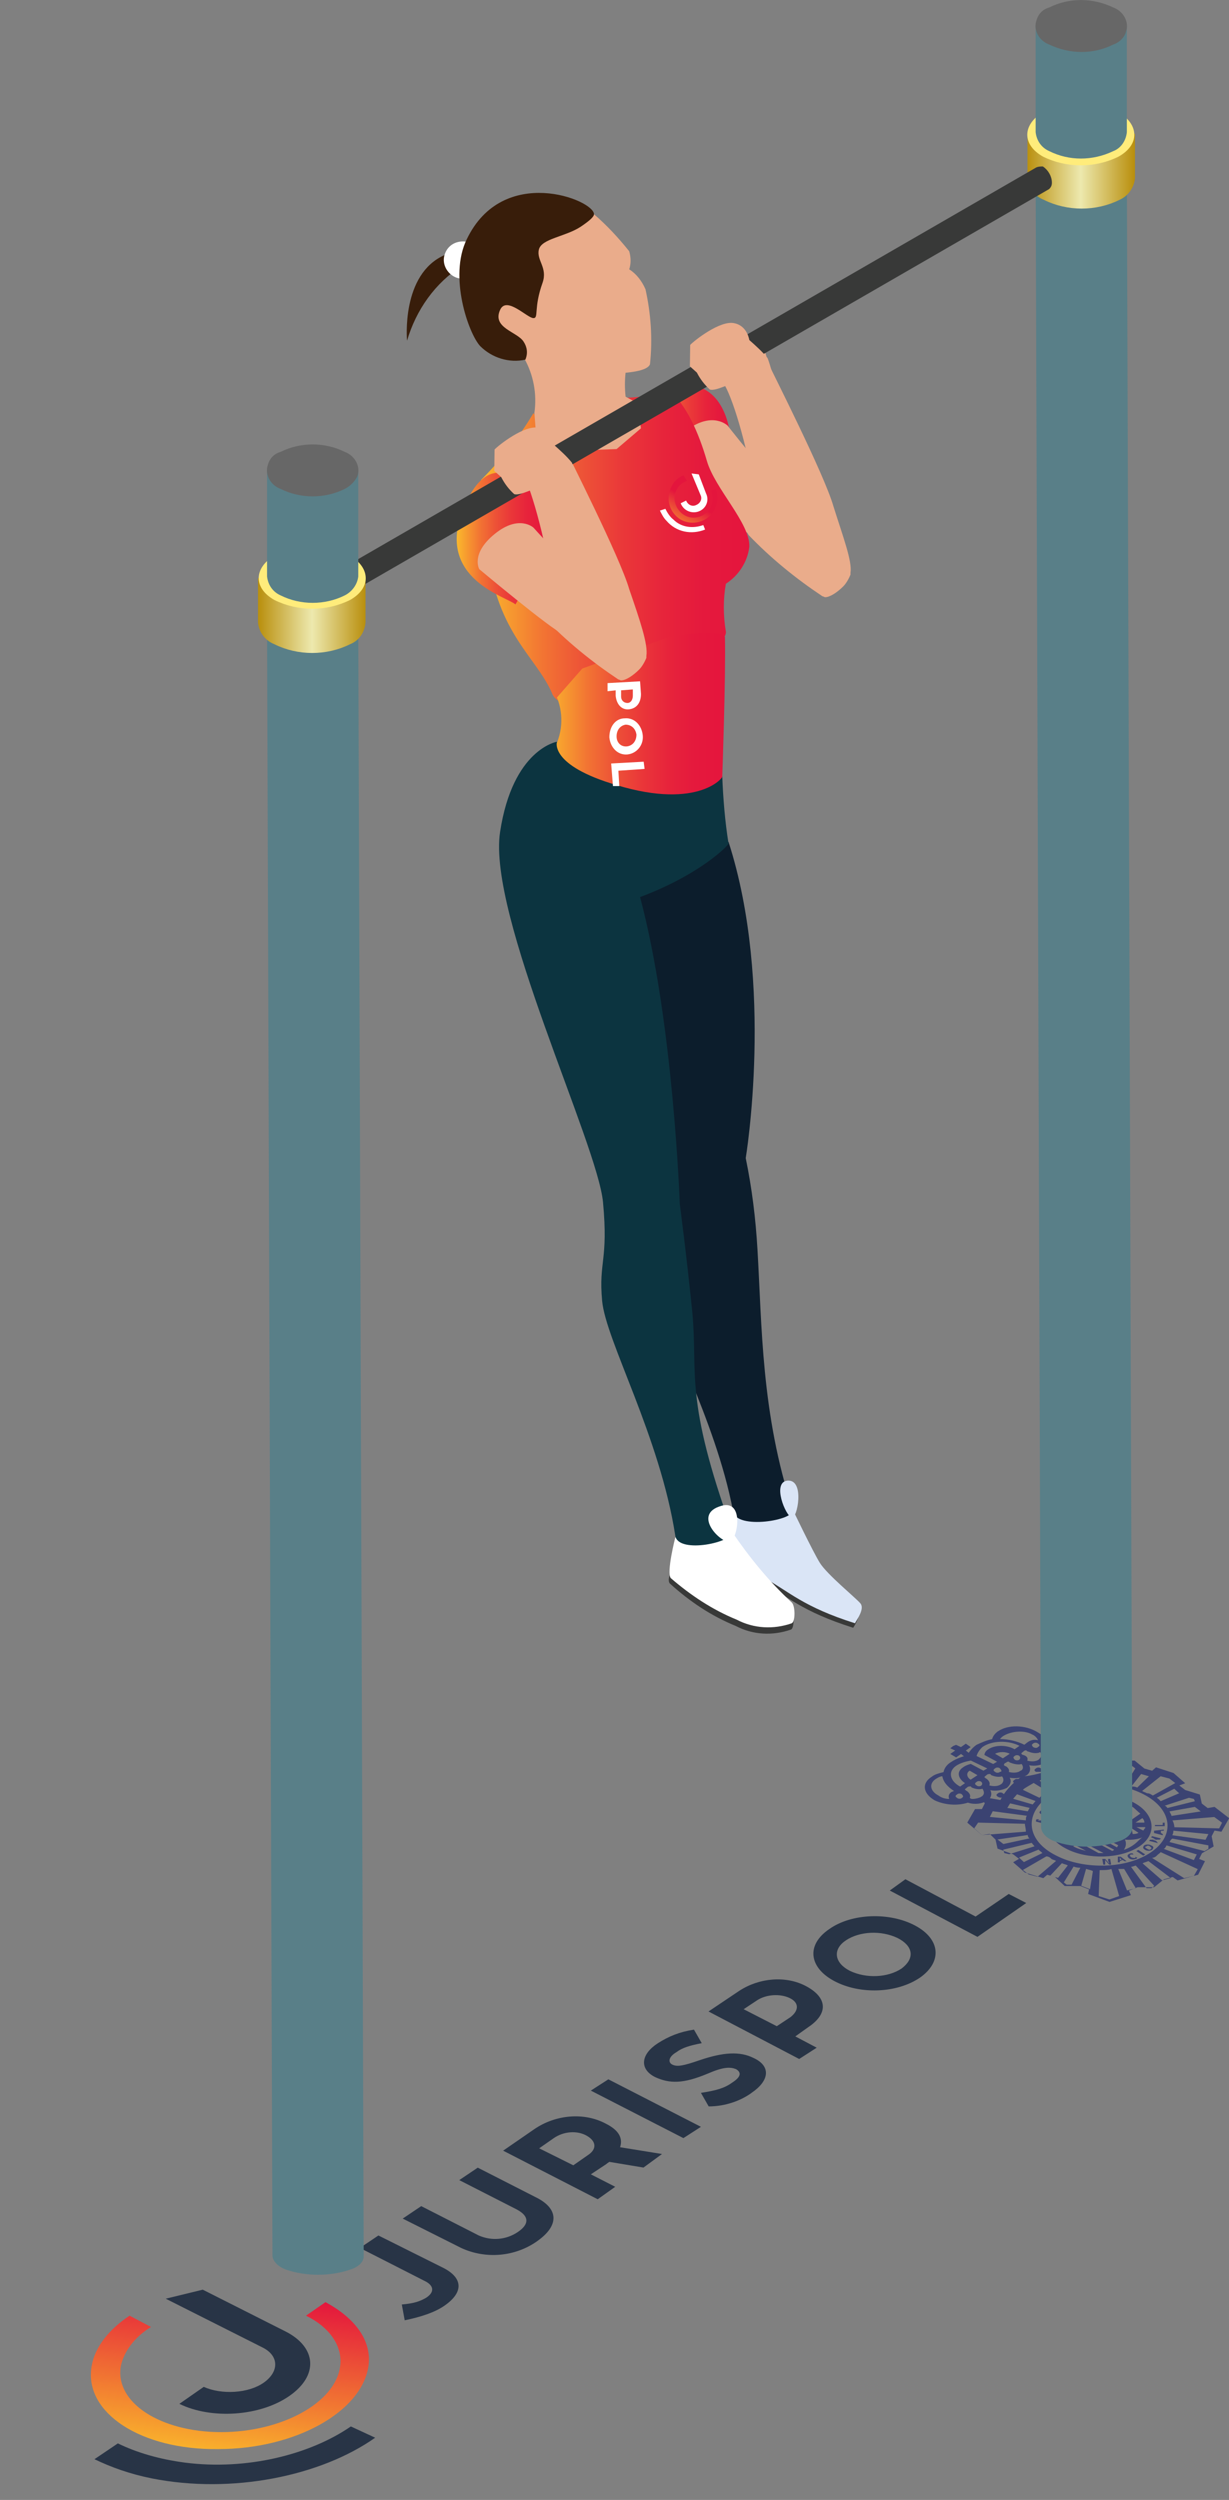 <svg xmlns="http://www.w3.org/2000/svg" xmlns:xlink="http://www.w3.org/1999/xlink" id="Capa_2" viewBox="0 0 136.08 276.78"><rect x="0" y="0" width="136.08" height="276.78" fill="#808080" stroke="none"/><defs><style>.cls-1{fill:#3b4372;}.cls-2{fill:#fff;}.cls-3{fill:url(#Degradado_sin_nombre_11-4);}.cls-4{fill:#dae5f6;}.cls-5{fill:#383938;}.cls-6{fill:#0c3440;}.cls-7{fill:#eaac8b;}.cls-8{fill:url(#Degradado_sin_nombre_11);}.cls-9{fill:#ffec7b;}.cls-10{fill:url(#Degradado_sin_nombre_10-2);}.cls-11{clip-path:url(#clippath-1);}.cls-12{fill:url(#Degradado_sin_nombre_10);}.cls-13{fill:url(#Degradado_sin_nombre_11-3);}.cls-14{fill:#283446;}.cls-15{fill:#676767;}.cls-16{clip-path:url(#clippath);}.cls-17{fill:none;}.cls-18{fill:#0c1d2c;}.cls-19{fill:#381d0a;}.cls-20{fill:url(#Degradado_sin_nombre_9);}.cls-21{fill:#597f88;}.cls-22{fill:url(#Degradado_sin_nombre_11-2);}.cls-23{fill:url(#Degradado_sin_nombre_12);}</style><clipPath id="clippath"><path class="cls-17" d="m14.35,256.38c-2.27,1.5-3.88,3.5-4.21,5.63-.86,5.13,5.5,9.26,14.03,9.14,8.53,0,15.86-4.13,16.62-9.14.43-2.88-1.51-5.38-4.75-7.13l-2.16,1.5c2.59,1.25,4.1,3.38,3.78,5.63-.54,4.01-6.47,7.26-13.17,7.26s-11.76-3.25-11.12-7.26c.32-1.63,1.51-3.25,3.35-4.38l-2.37-1.25h0Z"></path></clipPath><linearGradient id="Degradado_sin_nombre_12" x1="-423.56" y1="-97.08" x2="-423.28" y2="-97.08" gradientTransform="translate(18465.62 -26899.26) rotate(-71.96) scale(69.92 93.97) skewX(15.89)" gradientUnits="userSpaceOnUse"><stop offset="0" stop-color="#fab92b"></stop><stop offset="0" stop-color="#fab92b"></stop><stop offset=".39" stop-color="#f17732"></stop><stop offset=".99" stop-color="#e4153d"></stop><stop offset="1" stop-color="#e4153d"></stop></linearGradient><linearGradient id="Degradado_sin_nombre_11" x1="71.18" y1="129.29" x2="81.37" y2="129.29" gradientTransform="translate(0 176.35) scale(1 -1)" gradientUnits="userSpaceOnUse"><stop offset="0" stop-color="#fbba2c"></stop><stop offset=".09" stop-color="#f79e2f"></stop><stop offset=".23" stop-color="#f27433"></stop><stop offset=".38" stop-color="#ed5237"></stop><stop offset=".53" stop-color="#ea3739"></stop><stop offset=".68" stop-color="#e7243b"></stop><stop offset=".83" stop-color="#e5193d"></stop><stop offset="1" stop-color="#e5153d"></stop></linearGradient><linearGradient id="Degradado_sin_nombre_11-2" x1="53.27" y1="115.7" x2="83.02" y2="115.7" xlink:href="#Degradado_sin_nombre_11"></linearGradient><linearGradient id="Degradado_sin_nombre_11-3" x1="50.51" y1="116.71" x2="61.94" y2="116.71" xlink:href="#Degradado_sin_nombre_11"></linearGradient><linearGradient id="Degradado_sin_nombre_11-4" x1="60.47" y1="96.91" x2="80.31" y2="96.91" xlink:href="#Degradado_sin_nombre_11"></linearGradient><linearGradient id="Degradado_sin_nombre_10" x1="113.69" y1="157.39" x2="125.61" y2="157.39" gradientTransform="translate(0 176.35) scale(1 -1)" gradientUnits="userSpaceOnUse"><stop offset="0" stop-color="#b98f0d"></stop><stop offset=".5" stop-color="#ede9ae"></stop><stop offset="1" stop-color="#b98f0d"></stop></linearGradient><linearGradient id="Degradado_sin_nombre_10-2" x1="28.6" y1="108.19" x2="40.5" y2="108.19" xlink:href="#Degradado_sin_nombre_10"></linearGradient><clipPath id="clippath-1"><path class="cls-17" d="m75.67,52.63c-.5.2-1,.6-1.3,1.2-.7,1.3-.3,2.9,1,3.7,1.3.7,2.9.3,3.7-1,.4-.8.5-1.6.2-2.4l-.5.2c.2.6.2,1.3-.1,1.9-.6,1-1.9,1.4-2.9.8s-1.4-1.9-.8-2.9c.2-.4.6-.7,1.1-.9l-.4-.6h0Z"></path></clipPath><linearGradient id="Degradado_sin_nombre_9" x1="-803.03" y1="-206.69" x2="-802.98" y2="-206.69" gradientTransform="translate(53351.58 -54110.5) rotate(-59.91) scale(91.63)" gradientUnits="userSpaceOnUse"><stop offset="0" stop-color="#fab92b"></stop><stop offset="0" stop-color="#fab92b"></stop><stop offset=".39" stop-color="#f17732"></stop><stop offset=".99" stop-color="#e4153d"></stop><stop offset="1" stop-color="#e4153d"></stop></linearGradient></defs><g id="Capa_1-2"><g><g><g><path class="cls-1" d="m110.5,198.93c-.22-.13-.22-.25,0-.38.11-.13.43-.13.54,0,.22.13.22.25,0,.38-.11.13-.32.13-.54,0"></path><path class="cls-1" d="m114.71,196.17c-.22-.13-.22-.25,0-.38.11-.13.43-.13.54,0,.22.13.22.25,0,.38h-.54"></path><path class="cls-1" d="m112.34,197.43c-.22-.13-.22-.25,0-.38.11-.13.43-.13.54,0,.22.13.22.25,0,.38h-.54"></path><path class="cls-1" d="m132.19,207.69l.43-.75-4.1-1.88c-.11.13-.32.25-.43.38-.11.13-.32.25-.54.25l3.56,2.25,1.08-.25Zm-3.35-3l3.35,1.25.32-.63-3.35-1c-.11.25-.22.38-.32.38m.65-.75l3.88,1,.43-.25v-.38l-3.99-.75c-.22.13-.22.25-.32.38m.32-.75l3.67.5.32-.63-3.88-.38c0,.13,0,.25-.11.5m.22-.88l4.96.13.32-.63-.86-.63-4.64.38c.11.13.22.5.22.75m-.32-1.25l3.24-.5-.65-.5-2.81.5c.11.25.22.38.22.5m-.43-.88l3.02-.75-.11-.25-.54-.13-2.7.88c.11,0,.22.13.32.25m-.76-.75l2.05-.88-.54-.5-1.94,1c.22.13.32.25.43.38m-.86-.63l2.48-1.38-.65-.5-.97-.25-2.05,1.63c.22.13.32.13.54.25.32,0,.43.13.65.25m-1.73-.88l1.29-1.25-.86-.25-1.08,1.38c.22,0,.43,0,.65.13m-1.29-.38l1.08-1.75-.32-.25h-.54l-.86,1.88c.22,0,.43,0,.65.13m-1.29-.25l.54-1.75-.97-.38-.32,2c.22,0,.43,0,.76.13m-1.51-.13l.11-2.88-1.29-.38-1.08.25.86,3c.54,0,.97,0,1.4,0m-2.05.13l-1.08-2.38-.97.25,1.29,2.13c.32,0,.54,0,.76,0m-1.4.25l-.97-1.25c-.32.13-.54.13-.86.25l1.19,1.25c.22-.13.43-.25.65-.25m-1.29-1.75l-.86-1.25,1.29.13,1.08-.25-.22-.5,2.37-.63,2.37.75-.11.5.97.38h1.62l1.08.88.86.25.43-.38,1.94.63,1.29,1.13-.65.25.65.5,1.62.5.22,1,.65.5.76-.13,1.62,1.25-.86,1.5-.76-.13-.32.63.22,1.13-1.29.75-.32.63.65.25-.76,1.5-2.27.63-.54-.38-.97.25-1.08.88h-1.83l-.97.38.22.5-2.37.75-2.37-.88.11-.5-.97-.38h-1.73l-1.08-1-.86-.25-.43.38-2.05-.63-1.29-1.13.65-.38-.65-.5-1.73-.63-.22-1-.65-.63-.86.13-1.62-1.38.86-1.5h.76l.32-.63-.43-.75,2.16.38c.43-.88,1.19-1.75,2.37-2.63,1.19,0,2.48-.5,3.99-.88m-5.61,4.38l2.27.38c.11-.13.11-.25.22-.38l-2.16-.5c-.11.13-.22.38-.32.5m2.81-.38c.11-.13.22-.25.32-.38l-2.05-.75c-.11.13-.32.38-.43.5l2.16.63Zm.76-.75c.11-.13.32-.25.43-.38.11-.13.32-.25.54-.25l-1.62-1c-.22.13-.43.25-.65.38-.22.13-.43.25-.54.38l1.83.88Zm1.51-.88c.22-.13.43-.13.54-.25l-1.29-1.13c-.22.13-.54.25-.76.38l1.51,1Zm-2.91,2.88l-3.78-.5-.32.63,3.99.38c0-.25,0-.38.11-.5m-.22.88l-5.18-.13-.43.63.86.75,4.86-.38c0-.38-.11-.63-.11-.88m.32,1.25l-3.35.5.65.5,2.91-.63c-.11,0-.22-.25-.22-.38m.43.88l-3.13.75.11.38.54.13,2.81-.88c-.11-.13-.22-.25-.32-.38m.76.75l-2.16.88.54.5,2.05-1c-.11-.13-.32-.25-.43-.38m.86.75l-2.59,1.5.65.5.97.25,2.05-1.75c-.22-.13-.43-.13-.54-.25-.11-.13-.32-.25-.54-.25m1.73.75l-1.29,1.38.86.25,1.08-1.38c-.22-.13-.43-.13-.65-.25m1.29.38l-1.08,1.75.32.25h.54l.97-1.88c-.22,0-.43,0-.76-.13m1.4.25l-.54,1.88.97.38.32-2c-.22-.13-.43-.13-.76-.25m1.51.13l-.11,2.88,1.19.38,1.08-.38-.86-3c-.32.13-.86.13-1.29.13m2.05-.13l.97,2.38.97-.25-1.29-2.13c-.11,0-.43,0-.65,0m1.4-.25l1.73,2.38h.54l.32-.25-2.05-2.25c-.11,0-.32.13-.54.13m1.29-.38l2.16,1.88.97-.25-2.48-1.88c-.32.13-.43.13-.65.25m-9.6-.88c3.13,1.63,7.88,1.5,10.58-.38s2.27-4.76-.86-6.38c-3.13-1.63-7.88-1.5-10.58.25-2.7,2-2.37,4.88.86,6.51"></path><path class="cls-1" d="m117.41,199.8c-2.05,1.38-1.83,3.63.65,4.88,2.37,1.25,6.04,1.13,8.09-.25s1.73-3.63-.65-4.88-6.04-1.13-8.09.25Zm7.34-.13l-.65.5c-.11,0-1.19-.5-2.7-.5l-.11-.63c1.08,0,2.37.13,3.45.63Zm-6.47.25c.65-.38,1.4-.63,2.27-.75l.11.63c-.43.13-.86.25-1.29.38l.54.25c.22-.13.54-.13.76-.25l.11.75h.76l-.11-.75h.86l.11,1.13c-.43-.13-.86-.13-1.29,0l-2.81-1.38Zm5.18,2.75l-.43-.25s.11-.13.11-.25h.86l-.54.5Zm1.19-.13l.11.5c-.22,0-.43-.13-.65-.13l.54-.38Zm-3.02-.88h.22c.11,0,.32,0,.43.13s.22.13.22.25v.13c0,.13-.11.13-.22.25s-.22.13-.32.13h-.22c-.11,0-.32,0-.43-.13s-.22-.13-.22-.25v-.13c0-.13.11-.13.22-.25,0-.13.22-.13.32-.13Zm.97,1.13l.43.25c.32.25.54.38.76.63l-1.4-.75s.11-.13.22-.13Zm-5.5-1.88c.11-.25.32-.5.65-.75l2.48,1.38c-.32,0-.65-.13-.65-.13l-1.4-.75-.54.38.65.38-.22.13-.97-.63Zm-.32.75q0-.13.11-.25l.76.38-.22.13-.65-.25Zm3.45,3.25c-.54-.13-.97-.25-1.4-.5l.22-.13,1.19.63Zm1.94.25h-.54l-2.05-1.13.22-.13,2.37,1.25Zm-4.53-2.5s.65.38.32.63l.86.5-.54.38c-.86-.5-1.4-1.25-1.4-1.88l.76.38Zm5.72,2.13c-.11.13-.22.13-.22.13l-2.81-1.5.22-.13,2.81,1.5Zm-4.1-2.38c-.11.13-.11.25,0,.25l.54.25-.65.5-.54-.25s0-.5-.76-.88l.43-.38.43-.38c.65.38,1.4.38,1.51.38,0,.25,0,.38.22.63l-.22.13-.54-.25c-.11-.13-.32-.13-.43,0Zm1.73.63l.22-.13,2.59,1.38c0,.13-.11.13-.11.25l-2.7-1.5Zm4.64,1.13c-.32.25-.76.5-1.19.63.43-.63.11-1.13.11-1.13,0,0,1.08.13,1.94-.25-.22.13-.54.5-.86.75Zm.43-1.25c-.22.13-.43.13-.65.13l-.11-.63.76.5Zm-2.05-1.13h-.86c0-.13-.11-.13-.11-.13l.32-.25.65.38h0Zm-1.19-1.5c.43.13.65.25.65.25l-.54.38-.11-.63Zm1.62.38l.11.75-.76-.38.65-.38Zm2.37,1.75c-.11,0-.11.13-.22.25l-.76-.38h.97s0,0,0,.13Zm-.11-.63h-.97l.76-.5c.11.13.22.25.22.5Zm-.43-1l-1.08.75-.11-1.25.32-.25c.32.25.54.5.86.75Z"></path><path class="cls-1" d="m110.5,191.67c-.32.25-.54.5-.65.88-.65.13-1.19.38-1.73.63-.54.38-.86.88-.86.88l-.32-.25.54-.38-.54-.38-.54.38-.54-.25-.32.13-.32.25.54.25-.54.38.65.38.54-.38.32.25s-.86.25-1.4.63c-.43.25-.76.63-.86,1.13-.54.13-.97.25-1.29.5-1.19.75-.97,1.88.32,2.63,1.08.5,2.48.63,3.67.25.76.25,1.62.13,2.16-.25.43-.25.54-.75.32-1.13.65.13,1.29,0,1.83-.25.43-.38.54-.75.32-1.13.65.13,1.4,0,1.83-.25.43-.25.54-.75.32-1.13.65.13,1.29,0,1.73-.25.54-.38.54-.88.11-1.25.43-.75.22-1.5-.86-2.13-1.4-.88-3.35-.88-4.42-.13Zm-3.99,7.38c-.11.13-.43.13-.54,0-.22-.13-.22-.25,0-.38.11-.13.43-.13.54,0,.11.13.22.25,0,.38Zm-1.19-.63c-.32.25-.32.5-.22.75-.43,0-.86-.13-1.19-.38-.97-.5-1.08-1.38-.22-1.88.22-.13.43-.25.65-.25.11.63.54,1.13,1.29,1.63l-.32.13Zm3.35.5c-.22.13-.65.25-.97.25-.11,0-.22,0-.32-.13.11-.25,0-.5-.32-.75-.11,0-.11-.13-.22-.13,0-.13.11-.13.22-.25s.22-.13.43-.13l.11.13c.32.13.76.25,1.19.13.22.38.22.63-.11.88Zm0-1.25c-.11.13-.43.13-.54,0-.22-.13-.22-.25,0-.38.11-.13.43-.13.54,0s.11.25,0,.38Zm-1.19-.63c-.43-.25-.54-.75-.11-1l.86.5-.76.5Zm3.35.5c-.32.25-.86.25-1.29.13.11-.25,0-.5-.32-.75-.11,0-.11-.13-.22-.13,0-.13.11-.13.22-.25s.22-.13.43-.13l.11.13c.32.13.76.25,1.19.13.22.25.22.63-.11.88Zm-1.51-1.75l-.43.25-1.4-.75s-.54.13-.86.38c-.76.5-.54,1.25.22,1.75l-.54.38c-1.19-.63-1.4-1.75-.32-2.38.65-.38,1.51-.5,1.51-.5l1.83.88h0Zm1.4.38c-.11.13-.43.13-.54,0-.22-.13-.22-.25,0-.38.11-.13.43-.13.54,0,.22.25.22.38,0,.38Zm-2.59-1.75s.11-.5.65-1c1.08-.75,2.91-.75,4.1-.13l-.54.38c-.86-.5-2.16-.5-2.91,0-.43.25-.43.63-.43.63l1.4.75-.43.25-1.83-.88h0Zm2.05-.25c.43-.25,1.19-.25,1.62,0l-.76.5-.86-.5Zm2.81,1.88c-.32.25-.86.25-1.29.13.11-.25-.11-.5-.32-.63q-.11,0-.22-.13c0-.13.11-.25.22-.25.11-.13.22-.13.32-.13,0,0,.11.13.22.13.32.13.86.25,1.19.13.22.25.22.63-.11.75Zm-.11-1.25c-.11.13-.43.13-.54,0s-.22-.25,0-.38c.11-.13.43-.13.54,0,.11.13.11.25,0,.38Zm2.37-.63c.11.25,0,.38-.22.63-.32.25-.86.25-1.29.13.11-.25,0-.5-.43-.63q-.11,0-.22-.13c0-.13.11-.13.22-.25s.22-.13.32-.13c0,0,.11.13.22.13.32.13.76.25,1.19.13.11-.13.22,0,.22.13Zm-.32-.75c-.11.13-.32.13-.54,0-.11-.13-.22-.25,0-.38.11-.13.43-.13.54,0,.22.13.22.25,0,.38Zm0-.75c-.43-.13-.86,0-1.19.25l-.32.25c-.76-.38-1.73-.63-2.7-.63.11-.13.22-.25.43-.38.86-.5,2.27-.63,3.13-.13.32.13.54.38.65.63Z"></path></g><g><path class="cls-1" d="m114.71,201.68v-.13c0-.13.11-.13.11-.13h.22c.11,0,.22,0,.22.13.11,0,.11.13.11.25h.32v.13l-.97-.25Zm.54-.13h0q0-.13-.11-.13t-.22.13h.32Z"></path><path class="cls-1" d="m115.79,200.43c.32.13.43.25.32.38-.11.13-.32.25-.65.13-.32-.13-.43-.25-.32-.38.11-.13.32-.25.65-.13Zm-.22.38h.43q0-.13-.22-.25h-.43c-.11.13,0,.25.22.25Z"></path><path class="cls-1" d="m115.68,199.93l.11-.13.65.25.22-.25.11.13-.32.25-.76-.25Z"></path><path class="cls-1" d="m116.55,199.18l.76.38-.11.13-.76-.38.11-.13Z"></path><path class="cls-1" d="m118.27,199.05s-.11.13-.22.13c-.22.13-.54.13-.76,0s-.11-.38.11-.5c.11,0,.22-.13.22-.13l.11.13h-.22c-.11.13-.22.13,0,.25.11.13.32.13.43,0,0,0,.11,0,.11-.13l.22.25Z"></path><path class="cls-1" d="m118.49,198.3l.54.5-.22.13-.54-.5.22-.13Zm0-.13l-.11.13h-.11v-.13h.22Z"></path><path class="cls-1" d="m119.57,198.55v.13h-.22v-.63h.32l.65.5h-.22l-.11-.13-.43.13Zm.22-.13l-.11-.13-.11-.13h0v.25h.22Z"></path></g><g><path class="cls-1" d="m122.16,206.44l-.11-.63h.32l.22.25.22.25h0q0-.13-.11-.25v-.25h.22l.11.63h-.22l-.22-.25-.22-.25h0v.5h-.22Z"></path><path class="cls-1" d="m123.99,206.06v.13h-.22v-.63h.32l.65.5h-.22l-.22-.13-.32.13Zm.22-.13l-.11-.13-.11-.13h0v.25h.22Z"></path><path class="cls-1" d="m125.94,205.69s-.11.13-.22.13c-.32.13-.65,0-.76-.13-.22-.25-.11-.38.22-.5h.22l.11.13h-.22c-.22,0-.22.13-.11.25s.32.13.43.13.11,0,.11-.13l.22.13Z"></path><path class="cls-1" d="m126.04,204.81l.76.5-.22.13-.76-.5.22-.13Z"></path><path class="cls-1" d="m127.45,204.31c.32.13.32.25.11.5-.22.13-.54.13-.76,0s-.32-.25-.11-.5c.22-.13.54-.13.76,0Zm-.43.38c.22.13.32.13.43,0s0-.13-.11-.25-.32-.13-.43,0c-.22,0-.11.13.11.25Z"></path><path class="cls-1" d="m128.2,204.06l-.97-.25.11-.13h.86c-.11,0-.32,0-.43-.13l-.32-.13.11-.13.97.25-.11.13h-.86c.11,0,.32.13.43.13l.22.25h0Z"></path><path class="cls-1" d="m128.53,202.93l.22.13v.13l-.97-.25v-.25l1.08-.13v.13h-.32v.25Zm-.11-.13h-.43.43Z"></path><path class="cls-1" d="m127.88,202.18v-.13h.86v-.25h.22v.38h-1.08Z"></path></g></g><g><g><path class="cls-14" d="m18.35,254.5l10.68,5.38c1.83.88,1.94,2.63.22,3.88s-4.75,1.38-6.69.5l-2.7,1.88c3.56,1.75,8.96,1.38,12.19-.88,3.24-2.25,3.02-5.38-.43-7.13l-9.17-4.63-4.1,1Z"></path><path class="cls-14" d="m38.85,268.64c-4.53,3.13-11.55,4.88-18.35,4.01-2.91-.38-5.4-1.13-7.45-2.13l-2.59,1.75c1.83.88,3.88,1.63,6.37,2.13,8.85,1.75,18.67-.25,24.71-4.51l-2.7-1.25Z"></path></g><g class="cls-16"><polygon class="cls-23" points="0 276.78 4.86 249.24 50.07 249.62 46.4 276.4 0 276.78"></polygon></g><path class="cls-14" d="m100.25,208.06l-1.73,1.25,9.71,5.13,5.4-3.75-1.94-1-3.67,2.5-7.77-4.13Zm-.43,9.89c-1.51,1-3.88,1.13-5.72.25-1.73-.88-1.94-2.38-.43-3.38,1.51-1,3.88-1.13,5.72-.25,1.73.88,1.94,2.25.43,3.38m2.05,1c2.48-1.75,2.27-4.26-.54-5.76s-7.01-1.38-9.5.38c-2.59,1.75-2.27,4.26.54,5.76,2.81,1.5,6.91,1.38,9.5-.38m-19.53,3.5l1.51-1c.97-.63,2.48-.75,3.56-.25s1.08,1.38.11,2.13l-1.51,1-3.67-1.88Zm8.09,4.26l-2.37-1.25,1.4-1c2.27-1.5,2.16-3.25-.11-4.51s-5.29-1-7.55.5l-3.35,2.25,10.04,5.26,1.94-1.25Zm-7.23,5.01c2.05-1.38,2.16-3,.22-3.88-1.51-.75-3.35-.63-5.94.25-1.83.63-2.48.75-3.02.5s-.43-.88.43-1.38c.65-.5,1.51-.75,2.81-1l-.86-1.5c-1.62.25-2.81.75-3.99,1.5-1.94,1.25-2.05,2.88-.32,3.75,1.62.75,3.13.75,5.83-.38,1.73-.75,2.48-.75,3.13-.5.65.38.54.88-.43,1.5-.86.63-1.83.88-3.45,1.13l.86,1.5c1.83,0,3.56-.63,4.75-1.5m-15.86-1.5l-1.94,1.25,10.25,5.26,1.94-1.25-10.25-5.26Zm-7.66,7.64l1.62-1.13c1.08-.75,2.59-.88,3.67-.25s1.08,1.5.11,2.13l-1.62,1.13-3.78-1.88Zm7.34-2.75c-2.37-1.25-5.5-1-7.88.63l-3.45,2.38,10.47,5.38,1.94-1.38-2.7-1.38,1.51-1c.22-.13.32-.25.54-.38l3.78.63,2.05-1.5-4.64-.75c.32-1-.11-1.88-1.62-2.63m-7.55,13.02c2.48-1.75,2.37-3.63-.22-4.88l-6.37-3.25-2.05,1.38,6.37,3.25c1.4.75,1.4,1.63.11,2.5s-2.91,1-4.32.38l-6.37-3.25-2.05,1.38,6.47,3.25c2.7,1.25,5.94,1,8.42-.75m-10.25,7.13c2.16-1.5,2.05-3.13-.32-4.26l-7.01-3.5-2.05,1.38,7.12,3.63c1.08.5,1.19,1.25.22,1.88-.65.38-1.29.63-2.7.75l.32,1.75c1.83-.38,3.35-.88,4.42-1.63"></path></g></g><g><path class="cls-21" d="m40.27,249.82l-.6-180.41h-10.1l.6,180.41c.1.62.7,1.18,1.5,1.46,2.2.76,4.9.76,7.1,0,.9-.28,1.5-.83,1.5-1.46Z"></path><path class="cls-21" d="m125.37,202.38l-.6-183.41h-10.1l.6,183.41c.1.64.7,1.2,1.5,1.48,2.2.78,4.9.78,7.1,0,.9-.28,1.5-.85,1.5-1.48Z"></path></g><g id="Capa_1-2"><g><path class="cls-7" d="m94.17,63.42v.2c-.2.5-.5,1-.8,1.3-.7.7-1.5,1.2-2,1.2-.1,0-.2-.1-.3-.1-3-2-5.7-4.2-8.2-6.8,0-.1-.1-.1-.1-.2v-.1c0-2,.1-4.1.5-6.1-1.2-6-2.7-10.2-3.5-10.8s3.5-6,4.1-5.2c.5,1.1.9,2.2,1.2,3.4.4.9,6.2,12.3,7.2,15.8,1.1,3.5,2.1,6.1,1.9,7.4h0Z"></path><g><path class="cls-8" d="m74.07,51.42c-.3-.9-5.9-4.6-.5-7.9,3.3-2,6.4-.3,7.2,4.1,0,.4.6,2.3.7,2.8,0,0-7.4,1-7.4,1Z"></path><path class="cls-7" d="m88.37,56.63c-1.3,1.5-4.2,3.1-5.4,2.5-1.2-.6-8.8-7.8-8.8-7.8,0,0-.9-1.8,2-3.8,2.8-2,4.4-.4,4.4-.4,0,0,2.5,3.2,3.5,4.2l4.3,5.3Z"></path><path class="cls-22" d="m53.27,53.13c2.2-2.2,4.2-4.7,5.8-7.4,0,0,2.2,4.2,9.7,1.8,1.8-1.3.4-3.5.4-3.5,1.7,0,3.3-.3,4.9-.8,1.9,1.5,3.3,4.7,4.2,7.8.9,3.1,4.8,6.9,4.7,9.5-.2,1.7-1.2,3.2-2.6,4.1-.3,1.7-.3,3.5,0,5.3.2,1.4-5.3,5.3-10.7,7.1-3.5,1.1-7.9,1.8-8.6-.4-1.8-4-5.9-6.4-7.1-15.3-.2-2.6-.6-6.5-.7-8.2h0Z"></path><path class="cls-13" d="m57.07,66.92c-.8-.8-8.9-2.8-5.8-10.5,3.1-7.7,7.2-2.8,9.8.9.3.4.6.8.9,1.2l-4.9,8.4Z"></path><path class="cls-7" d="m58.07,39.72c1,1.8,1.4,3.9,1.1,6l.2,2.6,3.2,1.6,5.7-.2,2.7-2.3-.4-2.8-1.3-.7c-.1-.9-.1-1.8,0-2.7-.1-1.5-.5-3-1-4.4l-8.8-.9-2.9,2.5c.5.5,1,.9,1.5,1.3h0Z"></path><path class="cls-7" d="m65.77,23.72c1.4,1.2,2.7,2.6,3.9,4.1.2.7.2,1.4,0,2,.8.5,1.4,1.3,1.8,2.2.6,2.7.8,5.5.5,8.3-.5,1.5-8.3,1-9.1.8s-2.8-3.1-2.8-3.1c-.6.5-1.4.6-2,.2l-2.5-.7-1.8-3.1v-9l8.3-2.5,3.7.8Z"></path><path class="cls-19" d="m49.27,28.22c-4.9,2.1-4.2,9.5-4.2,9.5,1-3.4,3.1-6.4,6.1-8.3-.3-.7-1.9-1.2-1.9-1.2Z"></path><path class="cls-2" d="m53.27,29.13c-.2,1.1-1.3,1.9-2.4,1.7-1.1-.2-1.9-1.3-1.7-2.4.2-1,1-1.7,2.1-1.7,1.2,0,2.1,1.1,2,2.4Z"></path><path class="cls-19" d="m65.77,23.72c0,.3-.6.8-1.5,1.4-1.7,1.1-4.3,1.3-4.6,2.5s1,2,.4,3.7c-1,2.8-.4,3.9-1,3.9-.7,0-3-2.5-3.7-.9-.9,2,1.9,2.4,2.6,3.5.4.6.5,1.3.2,2-1.8.4-3.7-.2-5-1.5-1.3-1.4-3.5-7.7-1.5-11.8,4-8.4,14.1-4.4,14.1-2.8Z"></path><path class="cls-5" d="m94.97,177.92c.5.7-.3,2-.5,2.3-5.7-1.8-7.3-3.5-10-5l-4.8-2.5s14.8,4.5,15.3,5.2Z"></path><path class="cls-4" d="m87.77,167.12s2.2,4.6,3,5.9c.8,1.3,4,3.9,4.5,4.5s-.4,1.8-.6,2.2c-5.7-1.8-7.3-3.5-10-5l-4.8-2.5c.1-1.7.6-3.4,1.4-4.9.8-.5,1.7-.9,2.7-1.3l3.8,1.1Z"></path><path class="cls-5" d="m87.57,178.12c.4.4.4,2.2,0,2.3-2,.7-4.2.6-6.1-.4-2.7-1.1-5.1-2.7-7.3-4.7-.5-.6.7-2.3.7-2.3l12.7,5.1h0Z"></path><path class="cls-2" d="m81.07,169.62c1.9,2.8,4.1,5.5,6.6,7.8.4.4.4,2.1,0,2.3-2,.7-4.2.6-6.1-.4-2.7-1.1-5.1-2.7-7.3-4.6-.5-.6.5-4.5.5-4.5l6.3-.6Z"></path><path class="cls-18" d="m62.07,89.82c-1.4,9.2,10.8,52.6,10.8,52.6.4,4.5,6.3,14.4,8.3,24.9.3,2.1,7,1,6.6-.2-3.5-10.6-3.4-20.4-3.9-28.8-.2-3.4-.6-6.7-1.3-10.1,0,0,3.2-19.2-1.9-35l-18.6-3.4h0Z"></path><path class="cls-3" d="m61.67,77.22c.8,2,.6,4.2-.5,6l-.7,2.8c12.3,3.9,18.2,3.5,19.5,0,0,0,.4-11.1.3-15.5-.7-1-6.2,0-6.2,0l-9.6,3.5-2.8,3.2Z"></path><path class="cls-6" d="m79.97,85.92c.3,0-2.5,3.8-11.7,1-7.5-2.2-6.6-4.8-6.6-4.8,0,0-4.9.8-6.3,10-1.4,9.2,10.8,34.5,11.4,41,.6,6.5-.5,6.5-.1,10.9s6.4,15,8.1,26c.3,2.1,6.7.7,6.3-.5-5.3-14.7-3.8-17.3-4.4-24.1-.7-6.9-1.4-12.1-1.4-12.1,0,0-.7-20.2-4.4-34,5.9-2.2,9.2-5.1,9.8-5.9-.4-2.5-.6-5-.7-7.5h0Z"></path><path class="cls-2" d="m80.77,170.72c-1.1,0-3.9-2.9-1.2-3.9,3-1.2,2.1,3.8,1.2,3.9Z"></path><path class="cls-4" d="m87.67,168.03c-.7-.2-2.2-3.9-.5-4.1,2-.2,1.1,4.3.5,4.1Z"></path><path class="cls-15" d="m123.27,21.52c-2.2,1.1-4.8,1.1-7.1,0-1.1-.4-1.8-1.6-1.4-2.7.2-.7.7-1.2,1.4-1.4,2.2-1.1,4.8-1.1,7.1,0,1.1.4,1.8,1.6,1.4,2.7-.2.7-.8,1.2-1.4,1.4Z"></path><path class="cls-12" d="m125.67,19.72v-4.9h-11.9v4.9c.1,1.1.8,2,1.8,2.4,2.6,1.3,5.8,1.3,8.4,0,.9-.4,1.6-1.3,1.7-2.4Z"></path><path class="cls-9" d="m123.87,17.33c-2.6,1.3-5.8,1.3-8.4,0-2.3-1.3-2.3-3.5,0-4.9,2.6-1.3,5.8-1.3,8.4,0,2.3,1.4,2.3,3.6,0,4.9Z"></path><path class="cls-7" d="m71.57,72.63v.2c-.2.5-.5,1-.8,1.3-.7.7-1.5,1.2-2,1.2-.1,0-.2-.1-.3-.1-3-2-5.7-4.2-8.2-6.8,0-.1-.1-.1-.1-.2v-.1c0-2,.1-4.1.5-6.1-1.2-6-2.7-10.2-3.5-10.8s3.5-6,4.1-5.2c.5,1.1.9,2.2,1.2,3.4.4.9,6.2,12.3,7.2,15.8,1.2,3.5,2.1,6.1,1.9,7.4h0Z"></path><path class="cls-21" d="m124.77,14.62V2.83h-10.1v11.8c.1.9.6,1.7,1.5,2.1,2.2,1.1,4.8,1.1,7.1,0,.8-.3,1.4-1.1,1.5-2.1h0Z"></path><path class="cls-15" d="m123.27,4.93c-2.2,1.1-4.8,1.1-7.1,0-1.1-.4-1.8-1.6-1.4-2.7.2-.7.7-1.2,1.4-1.4,2.2-1.1,4.8-1.1,7.1,0,1.1.4,1.8,1.6,1.4,2.7-.2.7-.8,1.2-1.4,1.4Z"></path><path class="cls-5" d="m114.77,18.52L38.07,62.82l1.4,2.4L116.17,20.93c.2-.2.3-.4.3-.7,0-.7-.4-1.4-1-1.8-.2,0-.5,0-.7.1h0Z"></path><path class="cls-15" d="m38.77,62.82c.6.4,1,1.1,1,1.8,0,.6-.5.9-1,.6-.6-.4-1-1-1-1.8,0-.6.4-.9,1-.6Z"></path><path class="cls-15" d="m38.17,70.72c-2.2,1.1-4.9,1.1-7.1,0-1.1-.4-1.8-1.6-1.4-2.7.2-.7.7-1.2,1.4-1.4,2.2-1.1,4.9-1.1,7.1,0,1.1.4,1.8,1.6,1.4,2.7-.3.6-.8,1.2-1.4,1.4Z"></path><path class="cls-10" d="m40.47,68.92v-4.9h-11.9v4.9c.1,1.1.8,2,1.8,2.4,2.6,1.3,5.8,1.3,8.4,0,1-.4,1.6-1.3,1.7-2.4Z"></path><path class="cls-9" d="m38.77,66.42c-2.6,1.3-5.8,1.3-8.4,0-2.3-1.3-2.3-3.5,0-4.9,2.6-1.3,5.8-1.3,8.4,0,2.3,1.4,2.3,3.6,0,4.9Z"></path><path class="cls-21" d="m39.67,63.82v-11.8h-10.1v11.8c.1.9.6,1.7,1.5,2.1,2.2,1.1,4.9,1.1,7.1,0,.8-.4,1.4-1.2,1.5-2.1Z"></path><path class="cls-15" d="m38.17,54.13c-2.2,1.1-4.9,1.1-7.1,0-1.1-.4-1.8-1.6-1.4-2.7.2-.7.7-1.2,1.4-1.4,2.2-1.1,4.9-1.1,7.1,0,1.1.4,1.8,1.6,1.4,2.7-.3.6-.8,1.1-1.4,1.4Z"></path></g><path class="cls-7" d="m54.76,49.77c.4-.44,3.35-2.79,4.91-2.4.88.18,1.45.9,1.64,1.86.68.6,1.45,1.29,2.02,2,.28.65,1.03,3.51,1.03,3.51-.41,1.63-1.11,3.19-2.11,4.7-.79.49-1.61-3.83-1.22-4.27.3-.33-1.06-1.14-1.35-1.2s-2.06.95-2.74.74c-.58-.52-1.06-1.14-1.44-1.88l-.77-.69c0-.2.03-2.37.03-2.37h0Z"></path><path class="cls-7" d="m76.42,38.19c.4-.44,3.35-2.79,4.91-2.4.88.18,1.45.9,1.64,1.86.68.6,1.45,1.29,2.02,2,.28.65,1.03,3.51,1.03,3.51-.41,1.63-1.11,3.19-2.11,4.7-.79.49-1.61-3.83-1.22-4.27.3-.33-1.06-1.14-1.35-1.2s-2.06.95-2.74.74c-.58-.52-1.06-1.14-1.44-1.88l-.77-.69c0-.2.03-2.37.03-2.37h0Z"></path><path class="cls-7" d="m67.67,67.32c-1.2,1.6-4,3.4-5.3,2.9s-9.3-7.2-9.3-7.2c0,0-1-1.7,1.7-3.9,2.7-2.2,4.3-.7,4.3-.7,0,0,2.7,3,3.8,4l4.8,4.9Z"></path><g><g><path class="cls-2" d="m76.57,52.42l1,2.4c.2.4,0,.9-.5,1.1-.4.2-.9,0-1.1-.5l-.6.3c.3.8,1.2,1.2,2,.9.8-.3,1.2-1.2.8-2l-.8-2.1-.8-.1Z"></path><path class="cls-2" d="m77.87,58.13c-1.1.4-2.4.3-3.3-.6-.4-.3-.7-.8-.9-1.2l-.6.2c.2.4.4.8.7,1.1,1.1,1.3,2.8,1.6,4.3,1l-.2-.5Z"></path></g><g class="cls-11"><polygon class="cls-20" points="71.07 56.82 75.17 49.82 82.17 53.92 78.07 60.92 71.07 56.82"></polygon></g></g></g><path class="cls-2" d="m71.37,85.13l-.1-.8-3.6.2.2,2.5h.7l-.1-1.7,2.9-.2Zm-3.1-3.6c0-.7.4-1.2,1-1.3.6,0,1.1.4,1.2,1.1,0,.7-.4,1.2-1,1.3-.7.1-1.2-.4-1.2-1.1m-.8.1c.1,1.1.9,2,2,1.9,1-.1,1.8-1,1.7-2.1s-.9-2-2-1.9c-1,0-1.7.9-1.7,2.1m2.6-5.3v.7c0,.4-.2.8-.6.8s-.7-.3-.7-.7v-.7s1.3-.1,1.3-.1Zm-2.8.2l.9-.1v.6c.1,1,.7,1.6,1.5,1.5s1.3-.7,1.3-1.7l-.1-1.4-3.6.2s0,.9,0,.9Z"></path></g></g></svg>